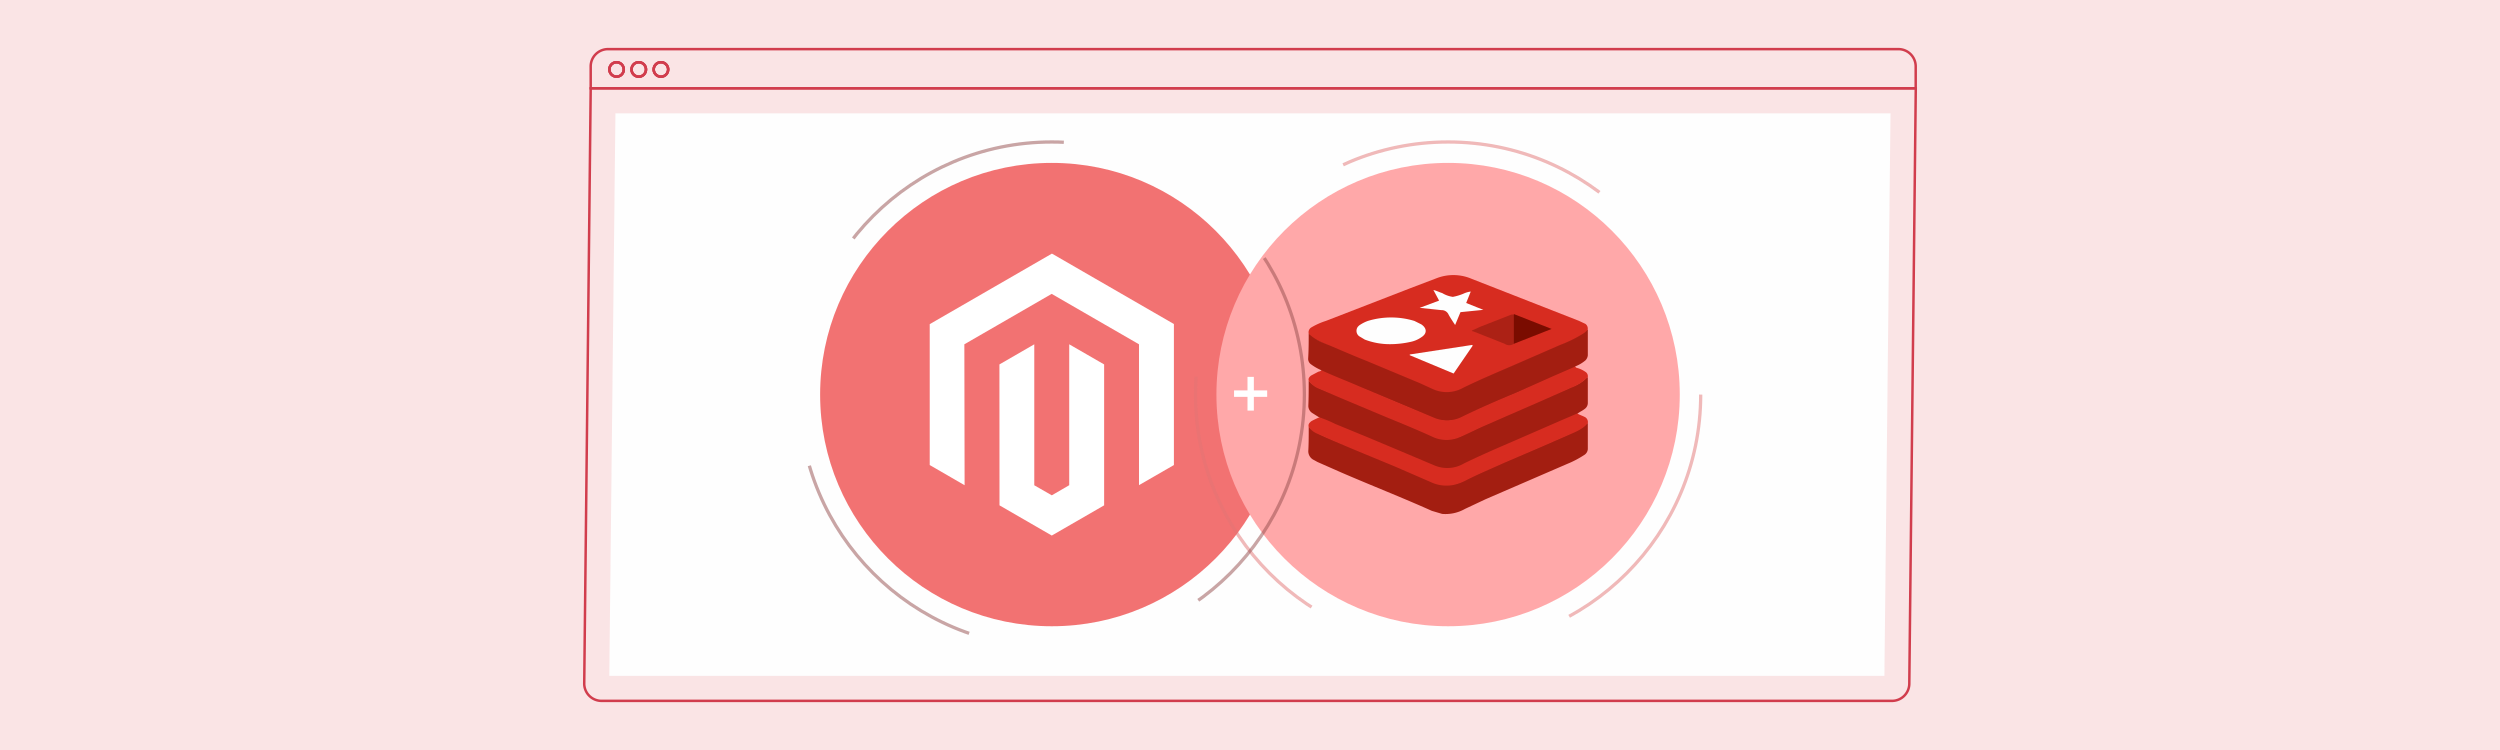 <svg xmlns="http://www.w3.org/2000/svg" width="1000" height="300" viewBox="0 0 1000 300"><defs><style>.a{isolation:isolate;}.b{fill:#fae4e5;}.c,.g,.h{fill:none;stroke-miterlimit:10;}.c{stroke:#d13d4d;}.d{fill:#fefefe;}.e{fill:#f27272;}.e,.f,.g,.h{mix-blend-mode:multiply;}.f{fill:#ffa8a9;}.g{stroke:#e37575;stroke-dasharray:108.22;}.g,.h{stroke-width:1.31px;opacity:0.5;}.h{stroke:#944d4d;stroke-dasharray:96.2;}.i{fill:#d72c20;}.j{fill:#a31e11;}.k{fill:#ac2115;}.l{fill:#7a0c00;}.m{fill:#fff;}</style></defs><g class="a"><rect class="b" width="1000" height="300"/><path class="c" d="M766.31,35.32l-2.59,238.11a6.92,6.92,0,0,1-6.93,6.92H240.62a6.92,6.92,0,0,1-6.93-6.92l2.59-238.11Z"/><polygon class="d" points="243.72 270.35 246.17 45.32 756.2 45.32 753.76 270.35 243.72 270.35"/><path class="c" d="M759.38,19.65H243.21a6.92,6.92,0,0,0-6.93,6.92v8.75h530V26.57A6.92,6.92,0,0,0,759.38,19.65Zm-512.75,11a2.88,2.88,0,1,1,2.88-2.88A2.88,2.88,0,0,1,246.63,30.66Zm8.87,0a2.88,2.88,0,1,1,2.89-2.88A2.88,2.88,0,0,1,255.5,30.66Zm8.88,0a2.88,2.88,0,1,1,2.88-2.88A2.88,2.88,0,0,1,264.38,30.66Z"/><circle class="c" cx="246.63" cy="27.78" r="2.88"/><path class="c" d="M258.39,27.78a2.89,2.89,0,1,1-2.89-2.88A2.88,2.88,0,0,1,258.39,27.78Z"/><path class="c" d="M267.26,27.78a2.89,2.89,0,1,1-2.88-2.88A2.88,2.88,0,0,1,267.26,27.78Z"/><circle class="c" cx="246.63" cy="27.78" r="2.88"/><path class="c" d="M258.39,27.78a2.89,2.89,0,1,1-2.89-2.88A2.88,2.88,0,0,1,258.39,27.78Z"/><path class="c" d="M267.26,27.78a2.89,2.89,0,1,1-2.88-2.88A2.88,2.88,0,0,1,267.26,27.78Z"/><circle class="e" cx="420.72" cy="157.83" r="92.67"/><circle class="f" cx="579.24" cy="157.83" r="92.67"/><circle class="g" cx="579.24" cy="157.83" r="101.04"/><circle class="h" cx="420.71" cy="157.83" r="101.04"/><path class="i" d="M523.48,133.4a2.25,2.25,0,0,1,1.07-2.44,28,28,0,0,1,5.79-2.59l33.87-13.12,10.52-4a18.56,18.56,0,0,1,14,.31l42.86,16.78,2.59,1.22a2.34,2.34,0,0,1,.92,2.13c-.15.92-.76,1.37-1.53,2a57,57,0,0,1-8.69,4.27c-11.13,5-22.42,9.61-33.55,14.65l-6.56,3.2a14.58,14.58,0,0,1-12.82-.3c-6.55-3.06-13.11-5.65-19.67-8.39s-17.24-6.87-25.63-11A5.18,5.18,0,0,1,523.48,133.4Z"/><path class="j" d="M523.48,133.4c2.59,2.74,6.1,3.81,9.31,5.18s9.3,4,13.88,5.8l21.2,8.85,5,2.29a13.47,13.47,0,0,0,12.51-.46c6.56-3.21,13.42-6.1,20.13-9L624,138a52.78,52.78,0,0,0,9.3-4.57,6.61,6.61,0,0,0,1.83-1.68v10.37a3.4,3.4,0,0,1-.92,2,14.2,14.2,0,0,1-4.11,2.44c-.31.76-1.07.91-1.68,1.22l-17.85,7.78c-8.39,3.66-16.93,7.16-25.16,11.28a14.87,14.87,0,0,1-13,.15c-12.66-5.64-25.47-10.67-38.13-16l-4.73-2c-.46-.31-.91-.46-1.07-.92a20.37,20.37,0,0,1-4-2.29,2.68,2.68,0,0,1-1.22-2.28C523.48,140.11,523.48,136.75,523.48,133.4Z"/><path class="j" d="M527.75,167l-2.9-1.83a3.4,3.4,0,0,1-1.52-2.74c.15-3.36.15-6.71.15-10.07.15,0,.31,0,.31.15,2.44,2.6,5.94,3.51,9.15,4.89l36.45,15.25,4.58,2.13a13.38,13.38,0,0,0,10.83-.61c10.06-4.88,20.43-9.15,30.65-13.72l14.49-6.26a15,15,0,0,0,4.58-3,.78.78,0,0,1,.61-.3v10.37a2.91,2.91,0,0,1-1.22,2.29c-.92.76-2.14,1.22-3,2a8.19,8.19,0,0,1-3.2,1.68c-11.29,5.18-22.73,9.76-34,14.94-2.59,1.07-5.34,2.29-7.93,3.67a15.89,15.89,0,0,1-14.34,0c-6.25-3.06-12.66-5.5-19.06-8.24s-15.86-6.41-23.64-9.92C528.36,167.41,527.9,167.26,527.75,167Z"/><path class="j" d="M635.13,169.24v10.37a3,3,0,0,1-1.53,2.44,39,39,0,0,1-6.71,3.51L594.1,199.75,586,203.56a15.78,15.78,0,0,1-9.15,2l-4.12-1.22c-11.9-5.34-24-10.06-36-15.25L527,184.8l-1.37-.76a3.89,3.89,0,0,1-2.29-4c.15-3,.15-6.25.15-9.3h.15c2.75,2.59,6.26,3.81,9.46,5.18l34.32,14.19,4.57,2.13a14.58,14.58,0,0,0,13.73-.15c11.75-5.79,23.8-10.52,35.54-15.71,3.81-1.68,7.63-3.2,11.13-5.18C633.3,170.62,634.06,169.55,635.13,169.24Z"/><path class="i" d="M635.13,150.79a17,17,0,0,1-6.56,4.27l-12.05,5.34-14,6.1-9.15,4c-3.51,1.53-6.87,3.36-10.37,4.73a13.2,13.2,0,0,1-10.22-.61c-6-2.74-12-5.19-18.31-7.78l-18.15-7.62-8.54-3.66a8.9,8.9,0,0,1-4.27-3.21c-.3-.91.15-1.52.92-2.13l2.89-1.53c.46-.15.92-.15,1.22-.61,4.89,2.29,9.77,4.12,14.65,6.25l14.94,6.26,15.26,6.4a13.25,13.25,0,0,0,11.74-.45c7.17-3.51,14.34-6.56,21.66-9.61l14.34-6.41,8.08-3.51.92-.45c.15.61.76.61,1.22.76a11.32,11.32,0,0,1,2.74,1.37A2.06,2.06,0,0,1,635.13,150.79Z"/><path class="i" d="M635.13,169.24c-2,2.44-4.88,3.51-7.63,4.73l-10.83,4.73-14.94,6.41c-5,2.28-10.22,4.42-15.26,7a20.84,20.84,0,0,1-4.27,1.68,14.43,14.43,0,0,1-9.45-.76l-15.1-6.56-15.87-6.56c-5-2.14-9.91-4.12-14.79-6.41a7.64,7.64,0,0,1-3.51-2.74c-.3-1.07.31-1.68,1.07-2.29a31,31,0,0,1,3.2-1.53,45.84,45.84,0,0,1,6.26,2.6L547.28,175l13.42,5.64,13,5.49a13.12,13.12,0,0,0,11.9-.76c6.56-3.2,13.27-6.1,20-9l18.91-8.24,6.41-2.74c.91.61,2.13.91,3.2,1.52A2.29,2.29,0,0,1,635.13,169.24Z"/><path class="d" d="M556,137.67a28.08,28.08,0,0,1-10.07-1.83l-2.29-1.37a2.7,2.7,0,0,1-.45-3.82l.45-.45a14.86,14.86,0,0,1,3.51-1.83,32,32,0,0,1,18.61,0l2.75,1.37c2.28,1.52,2.44,3.66,0,5.18a11.62,11.62,0,0,1-4.27,1.83A38,38,0,0,1,556,137.67Z"/><path class="d" d="M589.07,138.28l-7.63,11.13-17.54-7.32v-.3l25-3.82Z"/><path class="d" d="M588.3,116.62l-1.83,4.58,6.87,2.74h0l-9.15.92L582.05,130c-.91-1.37-1.83-2.74-2.59-4.11a3,3,0,0,0-2.9-1.84l-8.69-.91,7.77-2.9L573.36,116c1.37.31,2.44.92,3.51,1.22a11.2,11.2,0,0,0,4.27,1.53,21.35,21.35,0,0,0,4.11-1.22A10.09,10.09,0,0,1,588.3,116.62Z"/><path class="k" d="M605.54,137.52a3.22,3.22,0,0,1-3.66,0l-12.66-5c-.15,0-.46,0-.46-.3l3.36-1.53,12.5-4.88h.92a3,3,0,0,1,.31,1.68V136A2.73,2.73,0,0,1,605.54,137.52Z"/><path class="l" d="M605.54,137.52v-11.9l15.1,5.95Z"/><polygon class="m" points="420.77 101.44 371.89 129.66 371.89 186.02 385.84 194.09 385.74 137.72 420.67 117.55 455.6 137.72 455.6 194.06 469.56 186.02 469.56 129.61 420.77 101.44"/><polygon class="m" points="427.69 194.08 420.72 198.13 413.71 194.11 413.71 137.72 399.77 145.77 399.8 202.14 420.71 214.22 441.65 202.14 441.65 145.77 427.69 137.72 427.69 194.08"/><path class="m" d="M501.54,150.74v5.42h5.33v2.58h-5.33v5.51H499v-5.51h-5.38v-2.58H499v-5.42Z"/></g></svg>